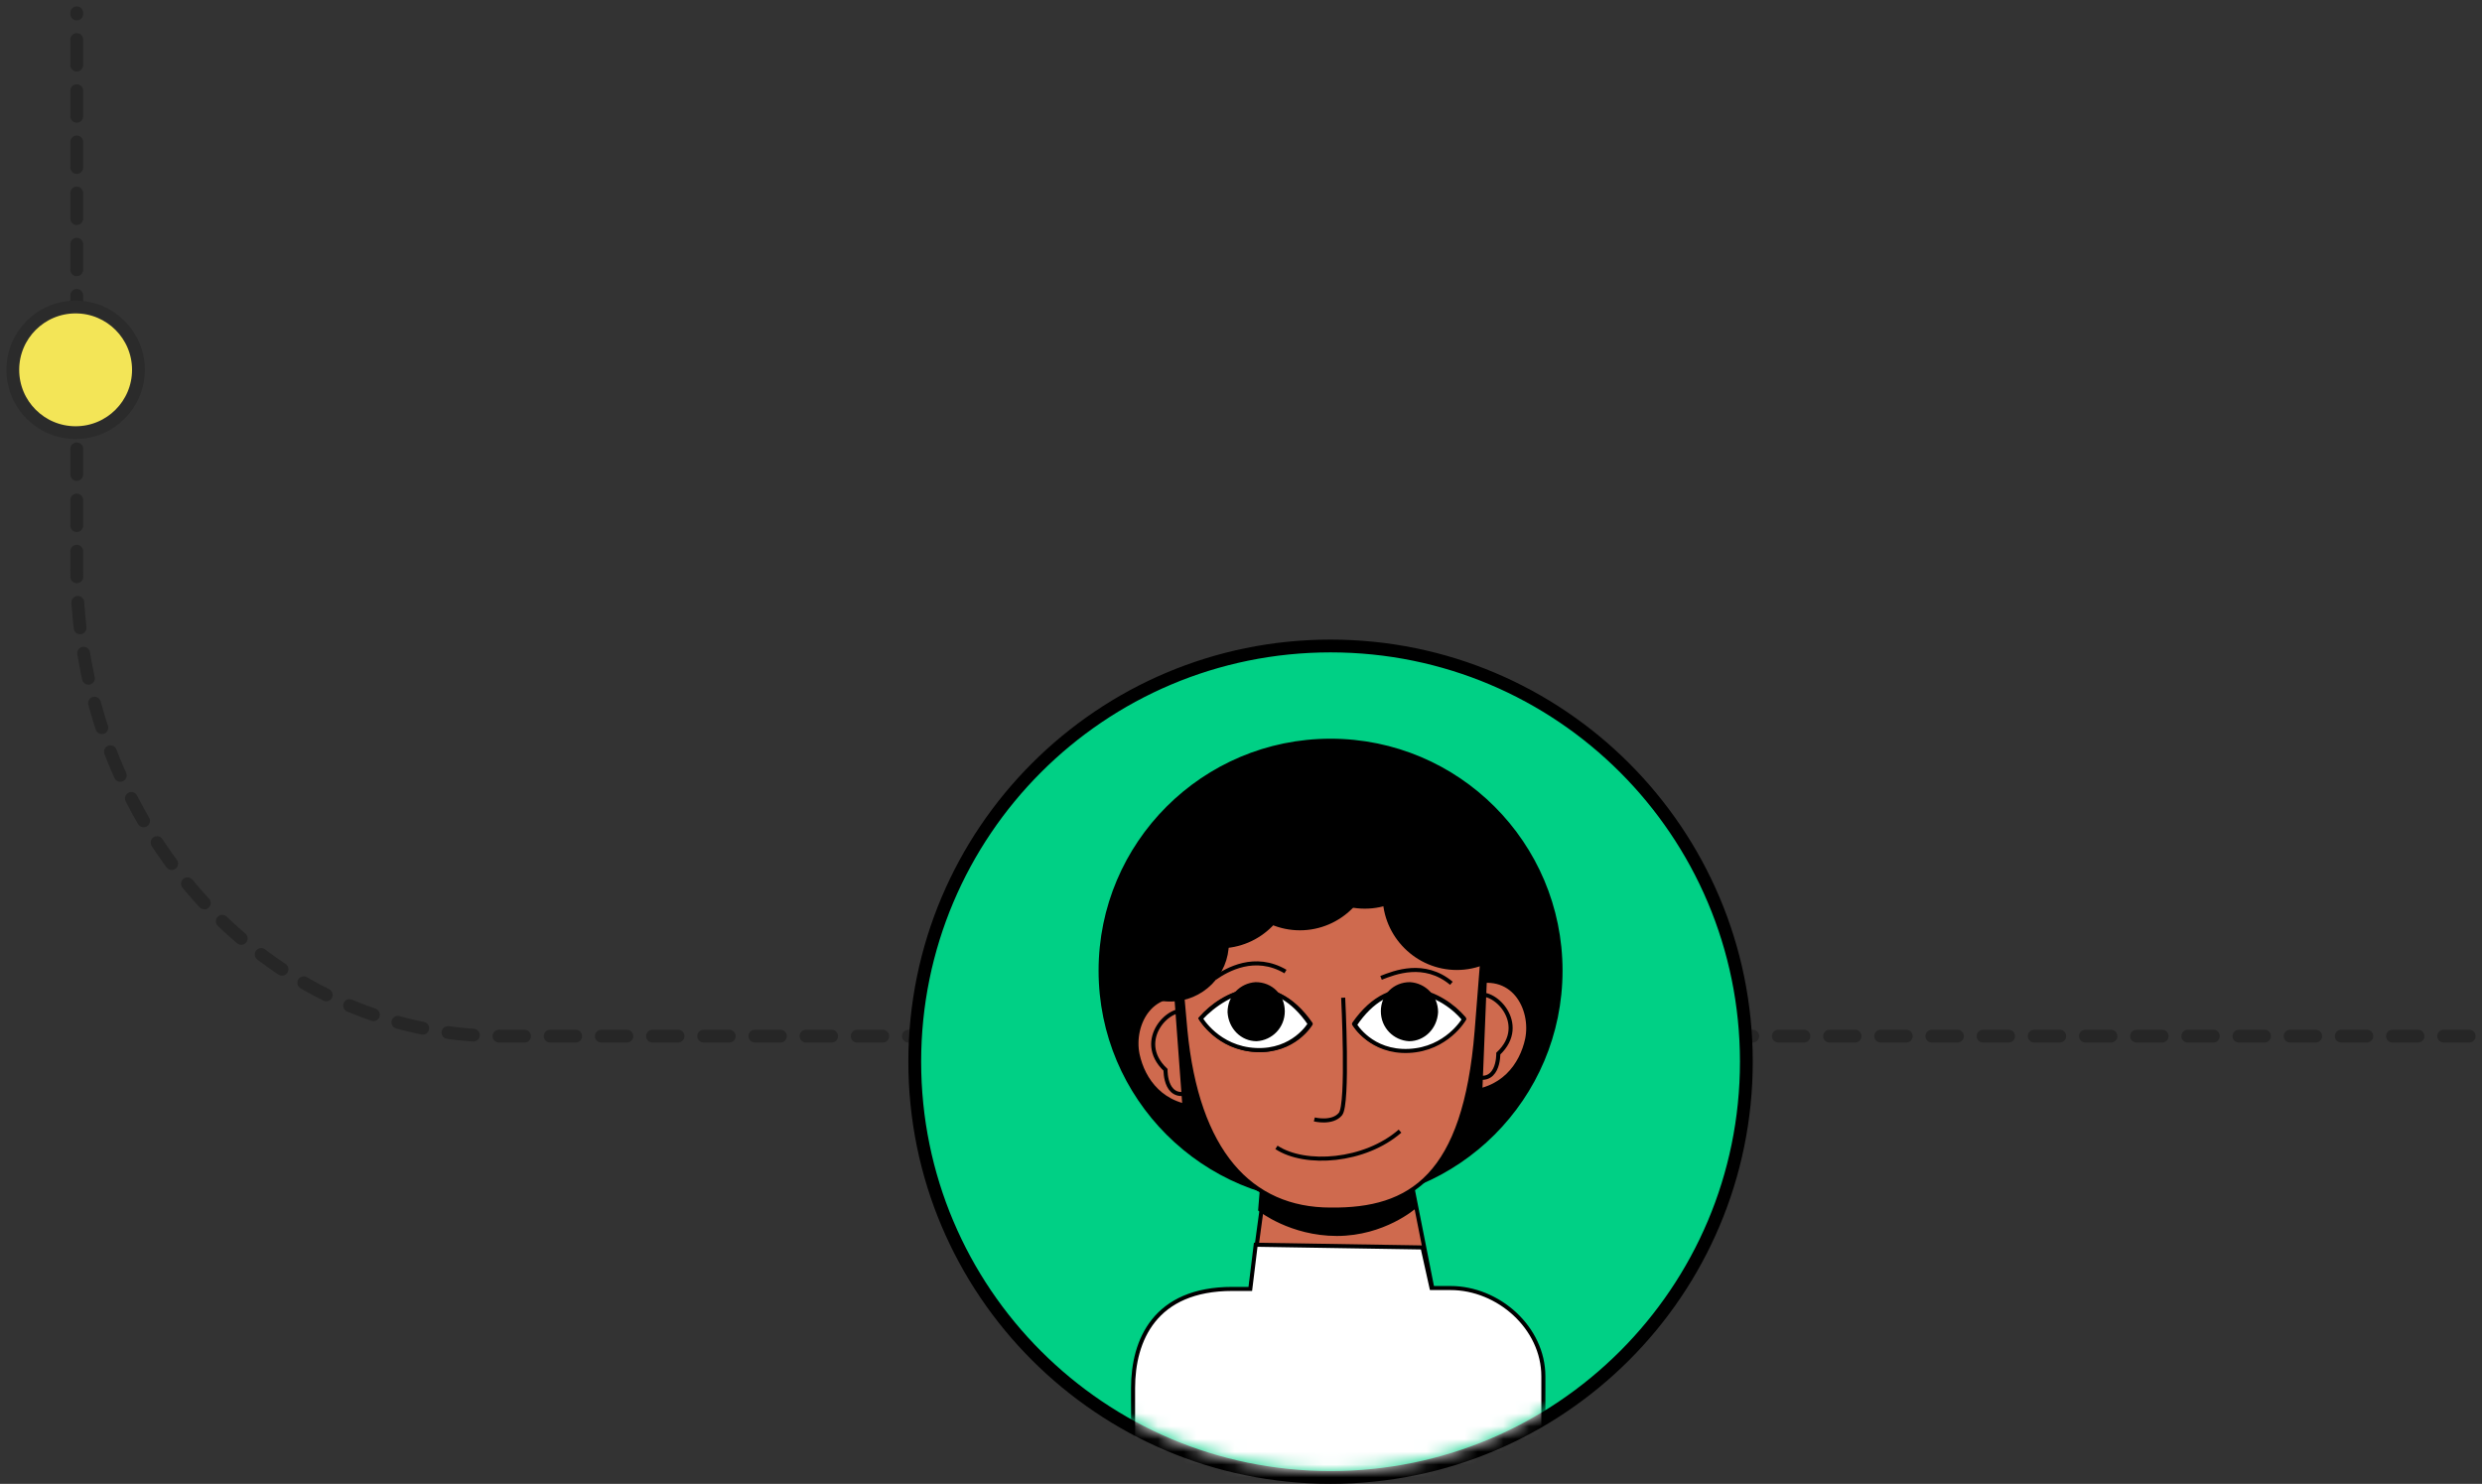 <svg width="194" height="116" viewBox="0 0 194 116" fill="none" xmlns="http://www.w3.org/2000/svg">
<rect x="0" y="0" width="194" height="116" fill="#333333" stroke="none"/>
<path d="M193 81L39.122 81C20.839 81 6 64.643 6 44.49L6 1" stroke="#262626" stroke-linecap="round" stroke-linejoin="round" stroke-dasharray="2 2"/>
<path d="M1 28.911C1 31.623 3.198 33.822 5.911 33.822C8.623 33.822 10.821 31.623 10.821 28.911C10.821 26.199 8.623 24 5.911 24C3.198 24 1 26.199 1 28.911Z" fill="#F3E557" stroke="#2B2B2B" stroke-miterlimit="10" stroke-linecap="round" stroke-linejoin="round"/>
<path d="M104 115.5C121.949 115.5 136.5 100.949 136.5 83C136.5 65.051 121.949 50.5 104 50.5C86.051 50.5 71.5 65.051 71.5 83C71.5 100.949 86.051 115.5 104 115.5Z" fill="#00D085" stroke="black" stroke-miterlimit="10"/>
<mask id="mask0_5_937" style="mask-type:alpha" maskUnits="userSpaceOnUse" x="72" y="51" width="64" height="64">
<path d="M104 115C121.673 115 136 100.673 136 83C136 65.327 121.673 51 104 51C86.327 51 72 65.327 72 83C72 100.673 86.327 115 104 115Z" fill="#D9D9D9"/>
</mask>
<g mask="url(#mask0_5_937)">
<path d="M104 93.855C113.927 93.855 121.974 85.808 121.974 75.881C121.974 65.954 113.927 57.907 104 57.907C94.074 57.907 86.027 65.954 86.027 75.881C86.027 85.808 94.074 93.855 104 93.855Z" fill="black" stroke="black" stroke-width="0.317" stroke-miterlimit="10"/>
<path d="M109.287 87.229L99.631 87.018L97.728 101.044C97.587 101.608 101.886 103.723 105.481 103.37C110.838 102.877 111.965 100.762 111.965 100.762L109.287 87.229Z" fill="#CF6A4E" stroke="black" stroke-width="0.317" stroke-miterlimit="10"/>
<path d="M98.784 91.106L98.502 94.559C98.502 94.559 100.898 96.463 104.493 96.463C108.158 96.463 110.555 94.348 110.555 94.348L109.85 89.978L98.784 91.106Z" fill="black" stroke="black" stroke-width="0.317" stroke-miterlimit="10"/>
<path d="M93.991 86.595C90.819 86.595 89.339 84.41 88.916 82.436C88.423 80.04 90.044 76.938 93.498 78.137" fill="#CF6A4E"/>
<path d="M93.991 86.595C90.819 86.595 89.339 84.41 88.916 82.436C88.423 80.04 90.044 76.938 93.498 78.137" stroke="black" stroke-width="0.317" stroke-miterlimit="10"/>
<path d="M92.864 79.123C91.524 78.418 88.635 81.308 91.101 83.634C91.101 83.634 91.031 86.383 93.357 85.255" stroke="black" stroke-width="0.317" stroke-miterlimit="10" stroke-linecap="round"/>
<path d="M91.948 77.925L92.582 86.524L94.767 86.947L92.793 77.996L91.948 77.925Z" fill="black" stroke="black" stroke-width="0.317" stroke-miterlimit="10"/>
<path d="M114.291 85.397C117.463 85.397 118.943 83.212 119.366 81.238C119.859 78.841 118.238 75.74 114.784 76.938" fill="#CF6A4E"/>
<path d="M114.291 85.397C117.463 85.397 118.943 83.212 119.366 81.238C119.859 78.841 118.238 75.74 114.784 76.938" stroke="black" stroke-width="0.317" stroke-miterlimit="10"/>
<path d="M115.349 77.855C116.688 77.15 119.578 80.04 117.111 82.366C117.111 82.366 117.181 85.115 114.855 83.987" stroke="black" stroke-width="0.317" stroke-miterlimit="10" stroke-linecap="round"/>
<path d="M116.053 76.727L115.701 85.397L113.445 85.749L115.419 76.797L116.053 76.727Z" fill="black" stroke="black" stroke-width="0.317" stroke-miterlimit="10"/>
<path d="M115.419 80.604C115.419 80.533 116.054 72.639 116.054 72.568C116.195 67.775 109.076 66.577 104.071 66.507C99.067 66.507 93.428 66.295 91.877 71.864C91.877 71.864 92.653 80.463 92.653 80.533C93.569 90.049 97.728 94.559 104.001 94.559C110.274 94.63 114.503 91.952 115.419 80.604Z" fill="#CF6A4E" stroke="black" stroke-width="0.317" stroke-miterlimit="10"/>
<path d="M93.85 79.617C95.542 77.643 99.419 75.67 102.449 80.04C102.449 80.04 101.181 82.225 98.22 82.084C95.26 81.943 93.85 79.617 93.85 79.617Z" stroke="black" stroke-width="0.317" stroke-linejoin="round"/>
<path d="M93.85 79.617C93.85 79.617 95.189 81.943 98.15 82.084C101.11 82.225 102.379 80.04 102.379 80.04C101.04 78.066 99.489 77.361 98.15 77.361C96.458 77.432 94.837 78.559 93.85 79.617Z" fill="white" stroke="black" stroke-width="0.317" stroke-miterlimit="10"/>
<path d="M114.432 79.617C112.74 77.643 108.863 75.67 105.833 80.04C105.833 80.04 107.101 82.225 110.062 82.084C113.093 81.943 114.432 79.617 114.432 79.617Z" stroke="black" stroke-width="0.317" stroke-linejoin="round"/>
<path d="M105.903 80.11C105.903 80.11 107.172 82.295 110.132 82.154C113.092 82.013 114.431 79.687 114.431 79.687C113.515 78.559 111.894 77.502 110.132 77.502C108.722 77.432 107.242 78.136 105.903 80.11Z" fill="white" stroke="black" stroke-width="0.317" stroke-miterlimit="10"/>
<path d="M94.978 76.445C95.894 75.811 98.079 74.542 100.476 75.951" stroke="black" stroke-width="0.317" stroke-linejoin="round"/>
<path d="M107.947 76.445C109.004 76.022 111.33 75.106 113.445 76.868" stroke="black" stroke-width="0.317" stroke-linejoin="round"/>
<path d="M104.986 77.996C104.986 77.996 105.409 86.313 104.775 87.088C104.141 87.864 102.731 87.511 102.731 87.511" stroke="black" stroke-width="0.317" stroke-linejoin="round"/>
<path d="M99.771 89.696C102.027 91.176 106.679 90.824 109.428 88.427" stroke="black" stroke-width="0.317" stroke-linejoin="round"/>
<path d="M98.15 97.308L111.189 97.52L111.894 100.692H113.375C117.11 100.692 120.634 103.793 120.634 107.599V126.56H88.564V108.515C88.564 104.78 90.256 100.762 96.317 100.762H97.727L98.15 97.308Z" fill="white" stroke="black" stroke-width="0.317" stroke-miterlimit="10"/>
<path d="M119.507 70.031C119.507 73.132 116.969 75.67 113.868 75.67C110.767 75.67 108.229 73.132 108.229 70.031C108.229 66.93 110.767 64.392 113.868 64.392C116.969 64.392 119.507 66.93 119.507 70.031Z" fill="black" stroke="black" stroke-width="0.317" stroke-miterlimit="10"/>
<path d="M112.318 65.238C112.318 68.339 109.781 70.877 106.679 70.877C103.578 70.877 101.04 68.339 101.04 65.238C101.04 62.137 103.578 59.599 106.679 59.599C109.781 59.529 112.318 62.137 112.318 65.238Z" fill="black" stroke="black" stroke-width="0.317" stroke-miterlimit="10"/>
<path d="M107.242 66.93C107.242 70.031 104.705 72.568 101.604 72.568C98.502 72.568 95.965 70.031 95.965 66.93C95.965 63.828 98.502 61.291 101.604 61.291C104.705 61.22 107.242 63.758 107.242 66.93Z" fill="black" stroke="black" stroke-width="0.317" stroke-miterlimit="10"/>
<path d="M100.969 68.339C100.969 71.441 98.431 73.978 95.33 73.978C92.229 73.978 89.691 71.441 89.691 68.339C89.691 65.238 92.229 62.7 95.33 62.7C98.431 62.7 100.969 65.238 100.969 68.339Z" fill="black" stroke="black" stroke-width="0.317" stroke-miterlimit="10"/>
<path d="M95.895 73.696C95.895 76.163 93.921 78.137 91.454 78.137C88.987 78.137 87.014 76.163 87.014 73.696C87.014 71.229 88.987 69.255 91.454 69.255C93.851 69.185 95.895 71.229 95.895 73.696Z" fill="black" stroke="black" stroke-width="0.317" stroke-miterlimit="10"/>
<path d="M108.089 79.053C108.089 80.251 109.005 81.167 110.133 81.238C111.261 81.238 112.177 80.322 112.247 79.123C112.247 77.925 111.331 77.009 110.203 76.938C109.005 76.938 108.089 77.855 108.089 79.053Z" fill="black" stroke="black" stroke-width="0.317" stroke-miterlimit="10"/>
<path d="M100.265 79.053C100.265 80.251 99.349 81.167 98.221 81.238C97.093 81.238 96.177 80.322 96.107 79.123C96.107 77.925 97.023 77.009 98.151 76.938C99.349 76.938 100.265 77.855 100.265 79.053Z" fill="black" stroke="black" stroke-width="0.317" stroke-miterlimit="10"/>
</g>
</svg>

